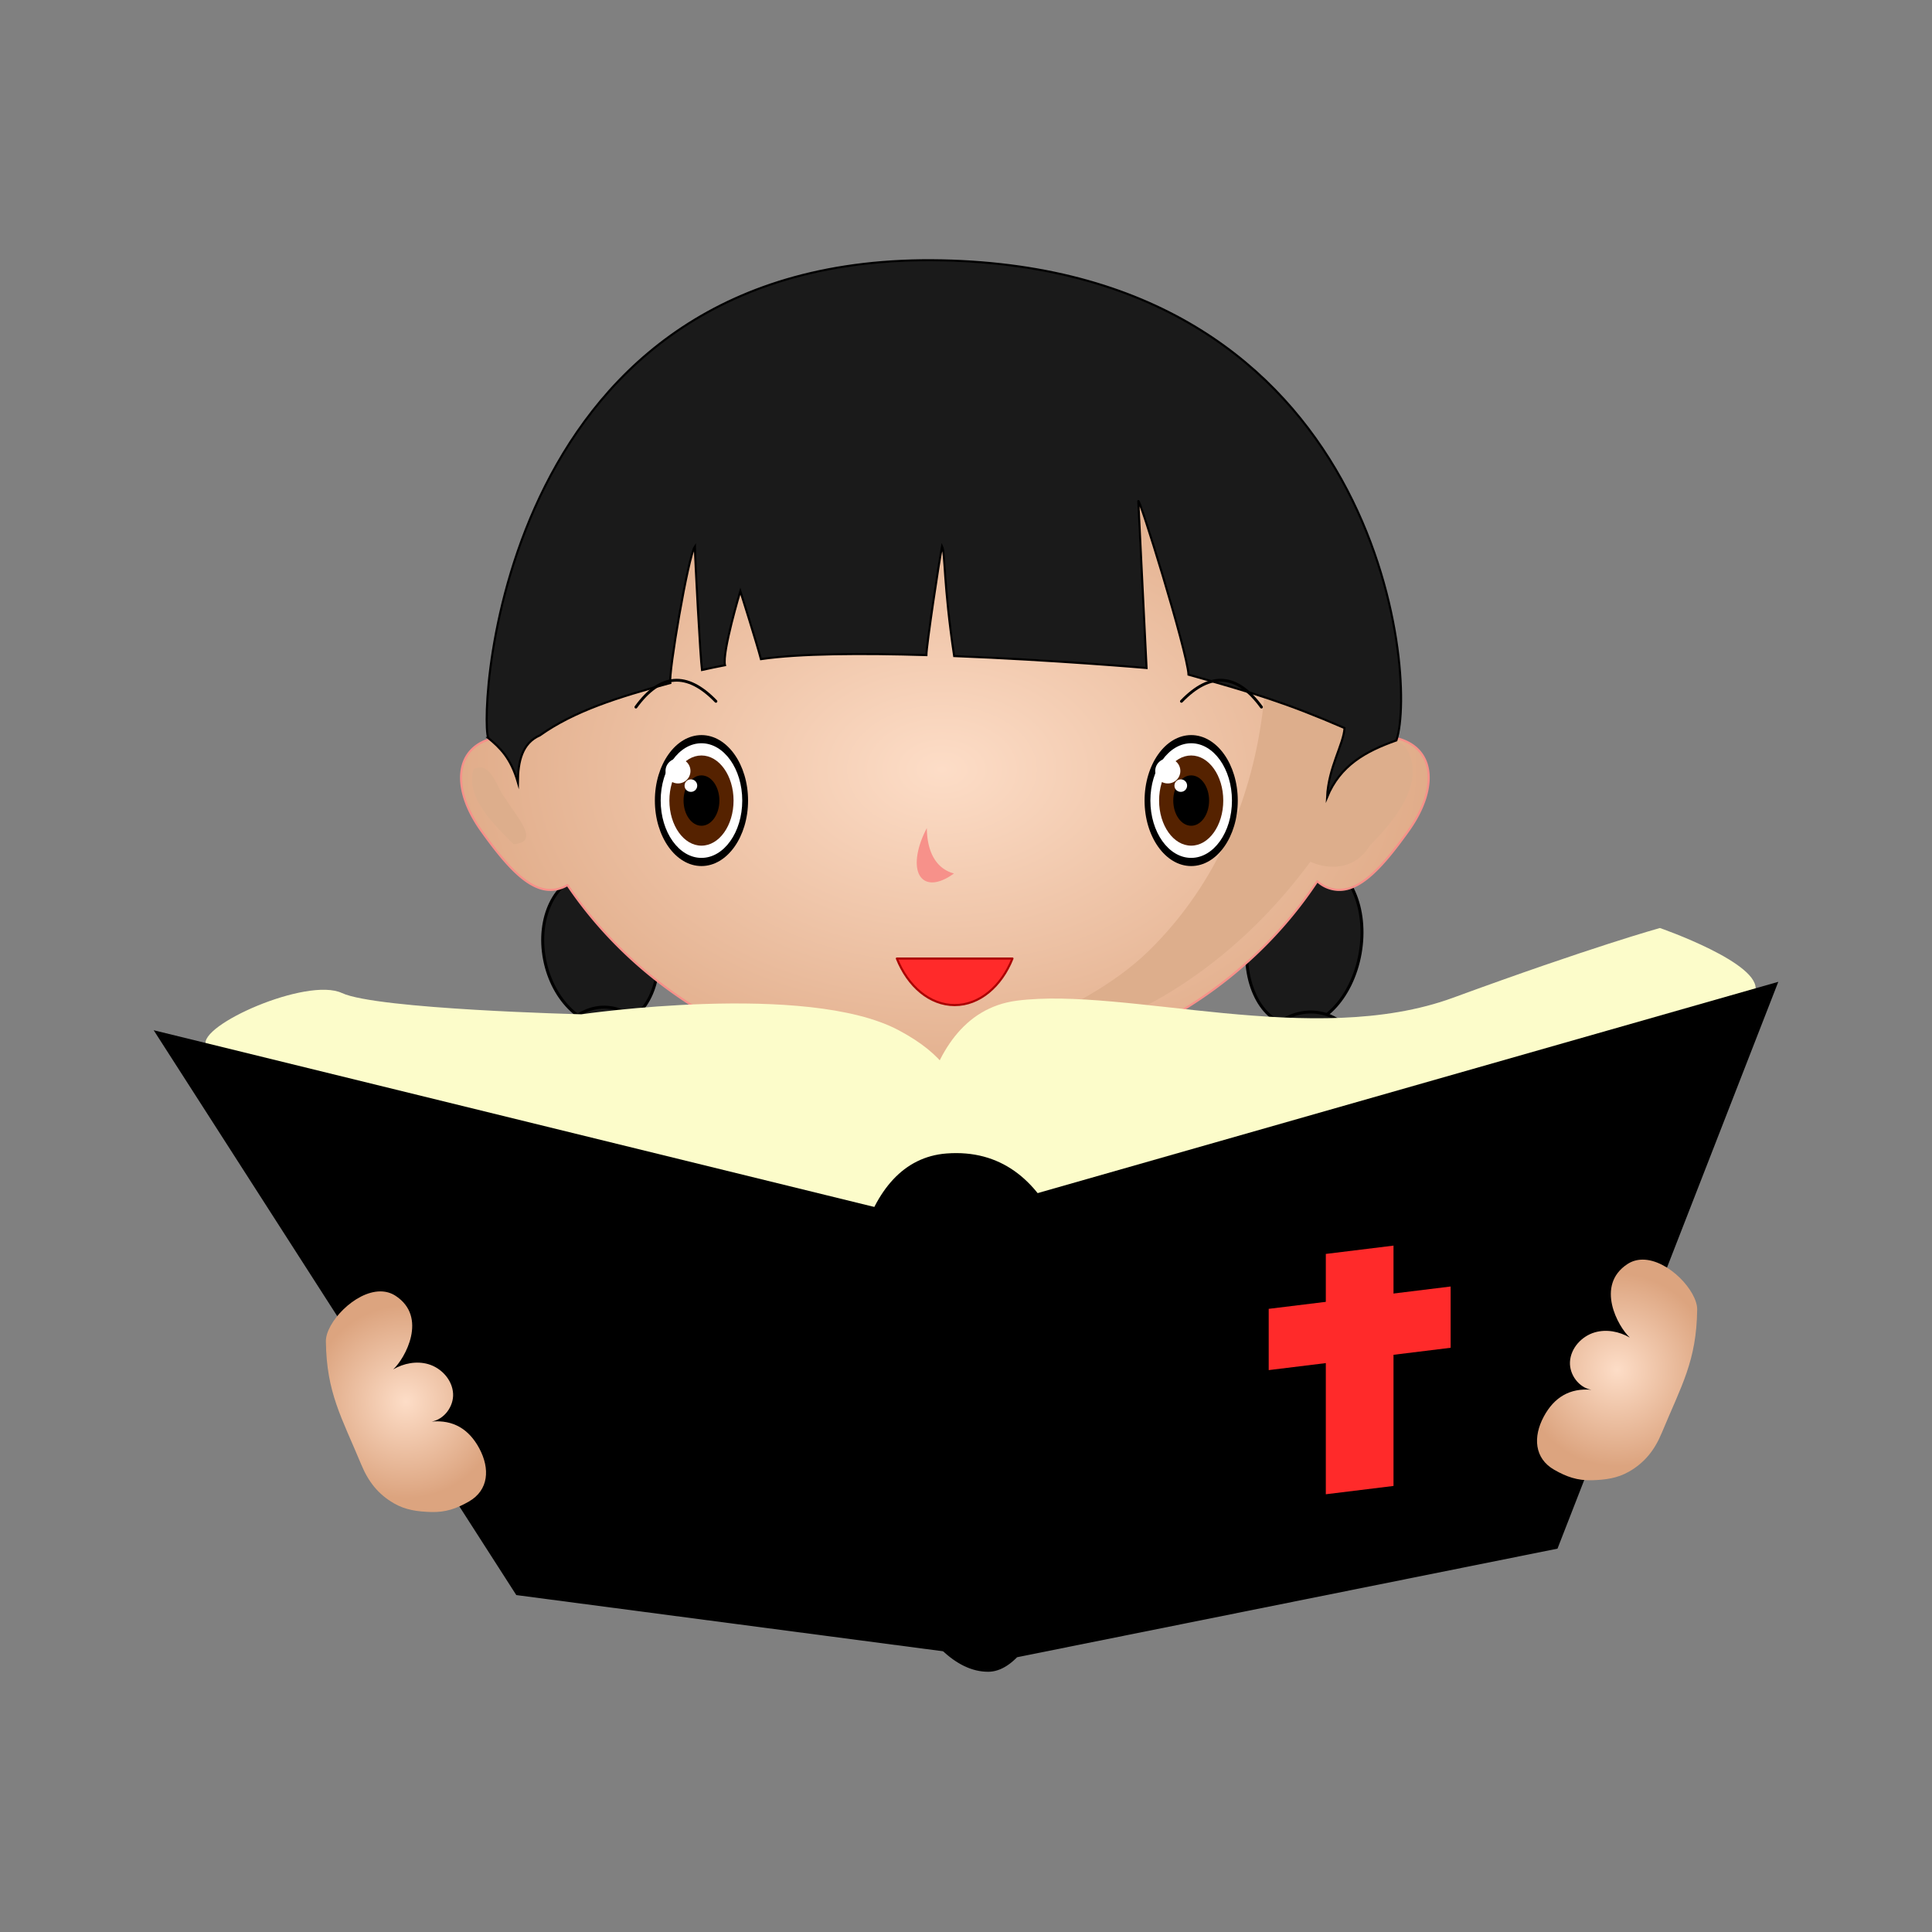 <?xml version="1.0"?>
<svg xmlns="http://www.w3.org/2000/svg" height="990" width="990" viewBox="0 0 990 990">
  <rect x="0" y="0" width="990" height="990" fill="#808080" stroke="none"/>
  <defs>
    <clipPath id="c" clipPathUnits="userSpaceOnUse">
      <path d="M-32768 32767h65535v-65535h-65535v65535z"/>
    </clipPath>
    <clipPath id="g" clipPathUnits="userSpaceOnUse">
      <path d="M0 792h792V0H0v792z"/>
    </clipPath>
    <clipPath id="k" clipPathUnits="userSpaceOnUse">
      <path d="M384.76 678.57c-63.272 1.331-131.65-31.979-157.31-92.418-11.227-23.014-20.257-53.02-16.723-75.846 12.776 10.144 31.297 18.374 31.643 37.312 18.862 63.318 77.374 118.02 145.75 117.73 66.322.437 124.34-50.654 144.55-111.83 5.075-11.665 4.674-26.169 11.253-36.637 4.479-2.978 10.042-7.254 14.014-9.375-3.169 57.834-29.001 118.56-80.282 149.57-25.843 15.262-57.073 21.56-87.456 21.56-1.818 0-3.631-.022-5.442-.067"/>
    </clipPath>
    <clipPath id="a" clipPathUnits="userSpaceOnUse">
      <path d="M-32768 32767h65535v-65535h-65535v65535z"/>
    </clipPath>
    <clipPath id="w" clipPathUnits="userSpaceOnUse">
      <path d="M667.15 273.81c-13.283-8.705-3.866-25.693.989-30.144-4.32 2.516-9.576 3.531-14.359 2.15-5.41-1.561-9.904-6.493-10.191-12.117-.267-5.248 3.67-10.532 8.768-11.423-8.767.781-15.241-3.034-19.51-10.998-4.447-8.298-3.885-17.125 4.289-21.797 5.07-2.898 9.526-4.446 15.364-4.288 5.531.149 10.578.801 15.365 3.573 6.457 3.74 10.453 8.844 13.362 15.854 8.089 19.484 14.234 29.403 14.514 50.498.102 7.705-11.835 20.518-22.339 20.519-2.186 0-4.31-.555-6.252-1.827"/>
    </clipPath>
    <clipPath id="n" clipPathUnits="userSpaceOnUse">
      <path d="M285.74 431.32c-14.196 0-25.704-10.385-25.704-23.195.01-1.288.139-2.572.385-3.84h50.663a20.91 20.91 0 01.361 3.84v.001c0 12.81-11.508 23.194-25.704 23.194h-.001z"/>
    </clipPath>
    <clipPath id="j" clipPathUnits="userSpaceOnUse">
      <path d="M0 792h792V0H0v792z"/>
    </clipPath>
    <clipPath id="h" clipPathUnits="userSpaceOnUse">
      <path d="M205.23 517.67c0-9.331.839-18.485 2.432-27.402a33.1 33.1 0 01-4.604-.658c-16.947-3.585-18.174-20.731-5.819-38.063 12.357-17.334 22.355-27.514 33.096-23.492a13.29 13.29 0 012.282 1.124c31.903-47.215 88.573-78.634 153.15-78.634 65.312 0 122.53 32.121 154.23 80.218a12.929 12.929 0 014.337-2.704c10.746-4.026 20.747 6.154 33.1 23.488 12.357 17.332 11.125 34.478-5.819 38.063-2.792.592-5.359.81-7.73.691a155.732 155.732 0 012.428 27.369c0 92.286-80.854 167.13-180.55 167.13-99.695 0-180.54-74.844-180.54-167.13"/>
    </clipPath>
    <clipPath id="u" clipPathUnits="userSpaceOnUse">
      <path d="M133.59 242.09c.279-21.094 6.426-31.014 14.514-50.498 2.91-7.009 6.905-12.114 13.361-15.853 4.788-2.773 9.835-3.424 15.366-3.573 5.838-.159 10.294 1.388 15.365 4.287 8.173 4.673 8.735 13.499 4.287 21.797-4.268 7.965-10.742 11.779-19.51 10.998 5.098.891 9.035 6.176 8.768 11.423-.286 5.624-4.78 10.556-10.191 12.118-4.782 1.38-10.037.366-14.357-2.15 4.856 4.453 14.27 21.439.987 30.143-1.941 1.272-4.065 1.827-6.252 1.827-10.503 0-22.44-12.813-22.338-20.519"/>
    </clipPath>
    <clipPath id="q" clipPathUnits="userSpaceOnUse">
      <path d="M486.68 431.32c-14.196 0-25.703-10.385-25.703-23.195.01-1.288.139-2.572.384-3.84h50.664c.238 1.269.359 2.553.361 3.84v.001c0 12.81-11.508 23.194-25.704 23.194h-.002z"/>
    </clipPath>
    <clipPath id="e" clipPathUnits="userSpaceOnUse">
      <path d="M-32768 32767h65535v-65535h-65535v65535z"/>
    </clipPath>
    <clipPath id="t" clipPathUnits="userSpaceOnUse">
      <path d="M0 792h792V0H0v792z"/>
    </clipPath>
    <radialGradient id="i" gradientUnits="userSpaceOnUse" cy="0" cx="0" gradientTransform="matrix(233.25 -.001 0 -158.31 386.13 476.62)" r="1">
      <stop stop-color="#fdddc7" offset="0"/>
      <stop stop-color="#dca47f" offset="1"/>
    </radialGradient>
    <radialGradient id="m" gradientUnits="userSpaceOnUse" cy="0" cx="0" gradientTransform="matrix(6.739 -255.46 621.93 16.407 390 819.54)" r="1">
      <stop stop-color="#fff" offset="0"/>
      <stop stop-color="#fff" offset="1"/>
    </radialGradient>
    <radialGradient id="x" gradientUnits="userSpaceOnUse" cy="0" cx="0" gradientTransform="rotate(180 331.455 115.205) scale(39.518)" r="1">
      <stop stop-color="#fdddc7" offset="0"/>
      <stop stop-color="#dca47f" offset="1"/>
    </radialGradient>
    <radialGradient id="b" gradientUnits="userSpaceOnUse" cy="0" cx="0" gradientTransform="matrix(6.739 -255.46 621.93 16.407 390 819.54)" r="1">
      <stop stop-color="#fff" offset="0"/>
      <stop stop-opacity="0" stop-color="#fff" offset="1"/>
    </radialGradient>
    <radialGradient id="v" gradientUnits="userSpaceOnUse" cy="0" cx="0" gradientTransform="matrix(39.518 0 0 -39.518 166.42 217.38)" r="1">
      <stop stop-color="#fdddc7" offset="0"/>
      <stop stop-color="#dca47f" offset="1"/>
    </radialGradient>
    <linearGradient id="s" gradientUnits="userSpaceOnUse" gradientTransform="rotate(-90 460.66 -26.03) scale(27.066)">
      <stop stop-color="#ff8080" offset="0"/>
      <stop stop-color="#ff8080" offset="1"/>
    </linearGradient>
    <linearGradient id="f" gradientUnits="userSpaceOnUse" gradientTransform="rotate(-90 460.66 -26.03) scale(27.066)">
      <stop stop-color="#fff" offset="0"/>
      <stop stop-opacity="0" stop-color="#fff" offset="1"/>
    </linearGradient>
    <linearGradient id="p" gradientUnits="userSpaceOnUse" gradientTransform="rotate(-90 360.185 74.445) scale(27.066)">
      <stop stop-color="#ff8080" offset="0"/>
      <stop stop-color="#ff8080" offset="1"/>
    </linearGradient>
    <linearGradient id="d" gradientUnits="userSpaceOnUse" gradientTransform="rotate(-90 360.185 74.445) scale(27.066)">
      <stop stop-color="#fff" offset="0"/>
      <stop stop-opacity="0" stop-color="#fff" offset="1"/>
    </linearGradient>
    <mask id="r" height="1" width="1" y="0" x="0" maskUnits="userSpaceOnUse">
      <g clip-path="url(#e)">
        <path fill="url(#f)" d="M-32768 32767h65535v-65535h-65535v65535z"/>
      </g>
    </mask>
    <mask id="l" height="1" width="1" y="0" x="0" maskUnits="userSpaceOnUse">
      <g clip-path="url(#a)">
        <path fill="url(#b)" d="M-32768 32767h65535v-65535h-65535v65535z"/>
      </g>
    </mask>
    <mask id="o" height="1" width="1" y="0" x="0" maskUnits="userSpaceOnUse">
      <g clip-path="url(#c)">
        <path fill="url(#d)" d="M-32768 32767h65535v-65535h-65535v65535z"/>
      </g>
    </mask>
  </defs>
  <g clip-path="url(#g)" transform="matrix(1.25 0 0 -1.25 0 990)">
    <path d="M186.24 199.27c36.529 3.72 57.942 34.955 49.829 70.961-42.341-5.909-59.879-35.685-49.829-70.961" fill="#1a1a1a"/>
    <path d="M186.24 199.27c36.529 3.72 57.942 34.955 49.829 70.961-42.341-5.909-59.879-35.685-49.829-70.961z" stroke="#000" stroke-miterlimit="22.926" stroke-width="1.197" fill="none"/>
    <path d="M240.14 433.54c12.638 2.156 25.563-9.954 28.868-27.047 3.305-17.094-4.261-32.699-16.899-34.854-12.638-2.156-25.563 9.953-28.868 27.047s4.261 32.698 16.899 34.854" fill="#1a1a1a"/>
    <path d="M240.14 433.54c12.638 2.156 25.563-9.954 28.868-27.047 3.305-17.094-4.261-32.699-16.899-34.854-12.638-2.156-25.563 9.953-28.868 27.047s4.261 32.698 16.899 34.854z" stroke="#000" stroke-miterlimit="3.8" stroke-width="1.221" fill="none"/>
    <path d="M249.24 379.06c13.511-1.172 23.018-17.033 21.233-35.426-1.785-18.394-14.184-32.355-27.696-31.184-13.511 1.172-23.018 17.033-21.233 35.427 1.785 18.393 14.185 32.355 27.696 31.183" fill="#1a1a1a"/>
    <path d="M249.24 379.06c13.511-1.172 23.018-17.033 21.233-35.426-1.785-18.394-14.184-32.355-27.696-31.184-13.511 1.172-23.018 17.033-21.233 35.427 1.785 18.393 14.185 32.355 27.696 31.183z" stroke="#000" stroke-miterlimit="3.8" stroke-width="1.221" fill="none"/>
    <path d="M246.91 319.24c12.148-4.169 17.122-21.709 11.111-39.177s-20.732-28.25-32.879-24.081c-12.148 4.168-17.122 21.709-11.111 39.177s20.731 28.25 32.879 24.081" fill="#1a1a1a"/>
    <path d="M246.91 319.24c12.148-4.169 17.122-21.709 11.111-39.177s-20.732-28.25-32.879-24.081c-12.148 4.168-17.122 21.709-11.111 39.177s20.731 28.25 32.879 24.081z" stroke="#000" stroke-miterlimit="3.8" stroke-width="1.221" fill="none"/>
    <path d="M597.79 207.29c-36.718.284-60.968 29.378-56.271 65.985 42.71-1.92 62.966-29.923 56.271-65.985" fill="#1a1a1a"/>
    <path d="M597.79 207.29c-36.718.284-60.968 29.378-56.271 65.985 42.71-1.92 62.966-29.923 56.271-65.985z" stroke="#000" stroke-miterlimit="22.926" stroke-width="1.197" fill="none"/>
    <path d="M540.66 439.09c-12.638 2.349-25.563-10.844-28.868-29.465-3.305-18.622 4.261-35.622 16.899-37.97 12.638-2.349 25.563 10.843 28.868 29.465s-4.261 35.621-16.899 37.97" fill="#1a1a1a"/>
    <path d="M540.66 439.09c-12.638 2.349-25.563-10.844-28.868-29.465-3.305-18.622 4.261-35.622 16.899-37.97 12.638-2.349 25.563 10.843 28.868 29.465s-4.261 35.621-16.899 37.97z" stroke="#000" stroke-miterlimit="3.8" stroke-width="1.221" fill="none"/>
    <path d="M540.81 376.85c-13.317 2.28-26.808-8.962-30.133-25.109-3.326-16.147 4.773-31.085 18.09-33.364 13.316-2.28 26.807 8.962 30.133 25.108 3.326 16.147-4.773 31.085-18.09 33.365" fill="#1a1a1a"/>
    <path d="M540.81 376.85c-13.317 2.28-26.808-8.962-30.133-25.109-3.326-16.147 4.773-31.085 18.09-33.364 13.316-2.28 26.807 8.962 30.133 25.108 3.326 16.147-4.773 31.085-18.09 33.365z" stroke="#000" stroke-miterlimit="3.8" stroke-width="1.221" fill="none"/>
    <path d="M539.51 326.22c-12.685-2.014-20.614-18.436-17.709-36.677 2.905-18.242 15.543-31.397 28.229-29.382 12.685 2.014 20.614 18.435 17.709 36.677s-15.544 31.396-28.229 29.382" fill="#1a1a1a"/>
    <path d="M539.51 326.22c-12.685-2.014-20.614-18.436-17.709-36.677 2.905-18.242 15.543-31.397 28.229-29.382 12.685 2.014 20.614 18.435 17.709 36.677s-15.544 31.396-28.229 29.382z" stroke="#000" stroke-miterlimit="3.8" stroke-width="1.221" fill="none"/>
  </g>
  <g clip-path="url(#h)" transform="matrix(1.25 0 0 -1.25 0 990)">
    <path fill="url(#i)" d="M205.23 517.67c0-9.331.839-18.485 2.432-27.402a33.1 33.1 0 01-4.604-.658c-16.947-3.585-18.174-20.731-5.819-38.063 12.357-17.334 22.355-27.514 33.096-23.492a13.29 13.29 0 012.282 1.124c31.903-47.215 88.573-78.634 153.15-78.634 65.312 0 122.53 32.121 154.23 80.218a12.929 12.929 0 014.337-2.704c10.746-4.026 20.747 6.154 33.1 23.488 12.357 17.332 11.125 34.478-5.819 38.063-2.792.592-5.359.81-7.73.691a155.732 155.732 0 012.428 27.369c0 92.286-80.854 167.13-180.55 167.13-99.695 0-180.54-74.844-180.54-167.13"/>
  </g>
  <g clip-path="url(#j)" transform="matrix(1.25 0 0 -1.25 0 990)">
    <path stroke-linejoin="round" d="M385.77 684.8c99.692 0 180.55-74.845 180.55-167.13 0-9.323-.841-18.465-2.429-27.368 2.372.119 4.938-.099 7.731-.691 16.944-3.586 18.176-20.731 5.819-38.063-12.353-17.333-22.355-27.514-33.1-23.488a12.929 12.929 0 00-4.337 2.704c-31.702-48.098-88.918-80.219-154.23-80.219-64.581 0-121.25 31.42-153.15 78.634a13.432 13.432 0 00-2.282-1.123c-10.741-4.022-20.739 6.159-33.096 23.492-12.355 17.332-11.128 34.477 5.819 38.063a33.1 33.1 0 004.604.658 155.687 155.687 0 00-2.432 27.401c0 92.295 80.845 167.14 180.54 167.14z" stroke="#f7918a" stroke-miterlimit="22.926" stroke-width=".852" fill="none"/>
    <path d="M194.13 476.73c-3.571-11.672 8.754-23.078 16.341-30.756 12.032.489-.044 12.733-2.941 18.25-3.908 4.056-5.841 16.103-13.4 12.506M482.2 652.04c2.682-12.709 13.745-24.035 17.634-36.478 30.307-67.09 27.372-154.94-25.731-210.15-15.237-16.236-36.025-26.582-55.416-35.174-2.926-12.43 15.831-3.553 22.669-2.165 38.922 11.632 72.204 38.565 95.808 70.669 8.847-4.007 19.142-2.384 24.322 6.566 9.858 9.975 23.949 26.398 14.558 40.551-5.852 6.089-22.712 4.2-16.97 16.744 9.106 58.551-22.148 118.65-70.51 151.09-2.766 1.119-4.445.474-6.364-1.653v.001z" fill="#ddae8c"/>
    <path d="M386 685.27c-181.68 3.72-189.55-184.86-185.91-195.66l-.081-.017c4.972-4.086 9.357-8.274 12.281-18.276.079 8.606 1.737 16.035 9.041 19.234 14.126 10.035 32.016 15.655 53.451 21.463-.826 3.81 7.287 51.873 10.076 55.952.031-4.893 2.277-46.278 2.908-50.615 3.096.691 6.242 1.343 9.433 1.954-1.237 5.339 6.289 30.381 6.289 30.381s6.715-21.301 8.45-27.888c15.807 2.335 41.605 2.44 67.82 1.647.005 3.769 5.193 38.469 6.42 44.618 1.348-2.847.534-15.384 4.967-45.014 40.607-1.593 78.871-4.887 78.871-4.887l-3.384 68.302c-.19 3.818 20.139-61.613 20.587-71.036 25.988-7.303 40.045-11.5 63.95-21.876-.309-6.532-6.591-16.06-7.153-28.336 5.387 13.051 15.795 18.82 28.421 23.271 8.92 26.56-6.81 193.12-186.44 196.79z" fill="#1a1a1a"/>
    <path d="M386 685.27c-181.68 3.72-189.55-184.86-185.91-195.66l-.081-.017c4.972-4.086 9.357-8.274 12.281-18.276.079 8.606 1.737 16.035 9.041 19.234 14.126 10.035 32.016 15.655 53.451 21.463-.826 3.81 7.287 51.873 10.076 55.952.031-4.893 2.277-46.278 2.908-50.615 3.096.691 6.242 1.343 9.433 1.954-1.237 5.339 6.289 30.381 6.289 30.381s6.715-21.301 8.45-27.888c15.807 2.335 41.605 2.44 67.82 1.647.005 3.769 5.193 38.469 6.42 44.618 1.348-2.847.534-15.384 4.967-45.014 40.607-1.593 78.871-4.887 78.871-4.887l-3.384 68.302c-.19 3.818 20.139-61.613 20.587-71.036 25.988-7.303 40.045-11.5 63.95-21.876-.309-6.532-6.591-16.06-7.153-28.336 5.387 13.051 15.795 18.82 28.421 23.271 8.92 26.56-6.81 193.12-186.44 196.79z" stroke="#000" stroke-miterlimit="22.926" stroke-width=".852" fill="none"/>
    <path d="M478.93 481.05a5.108 5.108 0 005.11-5.104 5.108 5.108 0 00-5.11-5.104 5.107 5.107 0 00-5.112 5.104 5.107 5.107 0 005.112 5.104" fill="#fff"/>
    <path stroke-linejoin="round" d="M260.68 502.14c10.031 13.843 20.961 14.624 32.798 2.361M517.12 502.14c-10.027 13.843-20.963 14.624-32.798 2.361" stroke="#000" stroke-linecap="round" stroke-miterlimit="22.926" stroke-width="1.166" fill="none"/>
    <path d="M415.05 399.06c-4.531-11.355-13.447-19.079-23.698-19.079-10.255 0-19.164 7.724-23.699 19.079h47.397z" fill="#ff2a2a"/>
    <path stroke-linejoin="round" d="M415.05 399.06c-4.531-11.355-13.447-19.079-23.698-19.079-10.255 0-19.164 7.724-23.699 19.079h47.397z" stroke="#a00" stroke-miterlimit="22.926" stroke-width=".865" fill="none"/>
    <path d="M391.06 433.94c-4.9-3.625-9.666-4.772-12.599-2.494-4.105 3.191-3.305 12.047 1.482 21.072.073-7.215 2.121-12.977 6.324-16.248a13.046 13.046 0 014.793-2.33" fill="#f7918a"/>
    <path d="M287.56 490.66c10.545 0 19.099-12.024 19.099-26.843 0-14.82-8.554-26.845-19.099-26.845-10.548 0-19.105 12.025-19.105 26.845 0 14.819 8.557 26.843 19.105 26.843"/>
    <path d="M287.56 487.31c9.228 0 16.717-10.521 16.717-23.494s-7.489-23.498-16.717-23.498c-9.232 0-16.722 10.525-16.722 23.498 0 12.972 7.49 23.494 16.722 23.494" fill="#fff"/>
    <path d="M287.56 482.3c7.261 0 13.152-8.275 13.152-18.482 0-10.208-5.891-18.484-13.152-18.484-7.263 0-13.152 8.276-13.152 18.484 0 10.207 5.889 18.482 13.152 18.482" fill="#520"/>
    <path d="M277.94 481.05a5.103 5.103 0 100-10.207c-2.822 0-5.115 2.28-5.115 5.102s2.293 5.105 5.115 5.105" fill="#fff"/>
    <path d="M287.56 474.14c4.055 0 7.345-4.624 7.345-10.324s-3.29-10.325-7.345-10.325c-4.056 0-7.346 4.625-7.346 10.325s3.29 10.324 7.346 10.324"/>
    <path d="M283.26 472.5a2.552 2.552 0 100-5.106 2.554 2.554 0 100 5.106" fill="#fff"/>
    <path d="M488.31 490.66c10.544 0 19.101-12.024 19.101-26.843 0-14.82-8.557-26.845-19.101-26.845-10.547 0-19.106 12.025-19.106 26.845 0 14.819 8.559 26.843 19.106 26.843"/>
    <path d="M488.31 487.31c9.23 0 16.718-10.521 16.718-23.494s-7.488-23.498-16.718-23.498c-9.231 0-16.723 10.525-16.723 23.498 0 12.972 7.492 23.494 16.723 23.494" fill="#fff"/>
    <path d="M488.31 482.3c7.261 0 13.152-8.275 13.152-18.482 0-10.208-5.891-18.484-13.152-18.484-7.262 0-13.152 8.276-13.152 18.484 0 10.207 5.89 18.482 13.152 18.482" fill="#520"/>
    <path d="M478.69 481.05a5.104 5.104 0 100-10.207c-2.822 0-5.114 2.28-5.114 5.102s2.292 5.105 5.114 5.105" fill="#fff"/>
    <path d="M488.31 474.14c4.055 0 7.345-4.624 7.345-10.324s-3.29-10.325-7.345-10.325c-4.056 0-7.345 4.625-7.345 10.325s3.289 10.324 7.345 10.324"/>
    <path d="M484.01 472.5a2.554 2.554 0 100-5.106 2.555 2.555 0 00-2.56 2.553 2.556 2.556 0 002.56 2.553" fill="#fff"/>
  </g>
  <g clip-path="url(#k)" transform="matrix(1.25 0 0 -1.25 0 990)">
    <g mask="url(#l)">
      <path fill="url(#m)" d="M384.76 678.57c-63.272 1.331-131.65-31.979-157.31-92.418-11.227-23.014-20.257-53.02-16.723-75.846 12.776 10.144 31.297 18.374 31.643 37.312 18.862 63.318 77.374 118.02 145.75 117.73 66.322.437 124.34-50.654 144.55-111.83 5.075-11.665 4.674-26.169 11.253-36.637 4.479-2.978 10.042-7.254 14.014-9.375-3.169 57.834-29.001 118.56-80.282 149.57-25.843 15.262-57.073 21.56-87.456 21.56-1.818 0-3.631-.022-5.442-.067"/>
    </g>
  </g>
  <g clip-path="url(#n)" transform="matrix(1.25 0 0 -1.25 0 990)">
    <g mask="url(#o)">
      <path fill="url(#p)" d="M285.74 431.32c-14.196 0-25.704-10.385-25.704-23.195.01-1.288.139-2.572.385-3.84h50.663a20.91 20.91 0 01.361 3.84v.001c0 12.81-11.508 23.194-25.704 23.194h-.001z"/>
    </g>
  </g>
  <g clip-path="url(#q)" transform="matrix(1.25 0 0 -1.25 0 990)">
    <g mask="url(#r)">
      <path fill="url(#s)" d="M486.68 431.32c-14.196 0-25.703-10.385-25.703-23.195.01-1.288.139-2.572.384-3.84h50.664c.238 1.269.359 2.553.361 3.84v.001c0 12.81-11.508 23.194-25.704 23.194h-.002z"/>
    </g>
  </g>
  <g clip-path="url(#t)" transform="matrix(1.25 0 0 -1.25 0 990)">
    <path d="M374.89 303.9s-2.738 72.179 42.047 77.896c44.785 5.718 121.54-19.771 178.72 1.192 57.172 20.963 84.806 28.586 84.806 28.586s41.994-14.53 39.101-25.846c-2.9-11.312-293.88-134.23-344.68-81.824" fill="#fcfcca"/>
    <path d="M351.72 286.77s25.728.953 33.35 20.01c7.623 19.058 20.964 42.879-16.675 62.89-37.638 20.01-130.07 6.536-130.07 6.536s-83.852 2.04-98.145 8.71-59.138-13.248-55.773-21.394c3.37-8.145 221.57-82.469 267.31-76.752" fill="#fcfcca"/>
    <path d="M729 389.52l-306.82-87.53-5.244-189.35 221.54 44.511 90.52 232.37zM374.86 293.19L63 369.667l148.65-231.55 193.43-25.47-30.22 180.54z"/>
    <path d="M388.05 319.15c-71.278-5.373-36.333-212.54 17.028-212.47 41.682 0 71.465 219.14-17.028 212.47"/>
    <path d="M571.25 182.85l-27.747-3.407v98.524l27.747 3.407V182.85z" fill="#ff2a2a"/>
    <path d="M520.09 230.34v25.115l74.58 9.157v-25.115l-74.58-9.157z" fill="#ff2a2a"/>
  </g>
  <g clip-path="url(#u)" transform="matrix(1.25 0 0 -1.25 0 990)">
    <path fill="url(#v)" d="M133.59 242.09c.279-21.094 6.426-31.014 14.514-50.498 2.91-7.009 6.905-12.114 13.361-15.853 4.788-2.773 9.835-3.424 15.366-3.573 5.838-.159 10.294 1.388 15.365 4.287 8.173 4.673 8.735 13.499 4.287 21.797-4.268 7.965-10.742 11.779-19.51 10.998 5.098.891 9.035 6.176 8.768 11.423-.286 5.624-4.78 10.556-10.191 12.118-4.782 1.38-10.037.366-14.357-2.15 4.856 4.453 14.27 21.439.987 30.143-1.941 1.272-4.065 1.827-6.252 1.827-10.503 0-22.44-12.813-22.338-20.519"/>
  </g>
  <g clip-path="url(#w)" transform="matrix(1.25 0 0 -1.25 0 990)">
    <path fill="url(#x)" d="M667.15 273.81c-13.283-8.705-3.866-25.693.989-30.144-4.32 2.516-9.576 3.531-14.359 2.15-5.41-1.561-9.904-6.493-10.191-12.117-.267-5.248 3.67-10.532 8.768-11.423-8.767.781-15.241-3.034-19.51-10.998-4.447-8.298-3.885-17.125 4.289-21.797 5.07-2.898 9.526-4.446 15.364-4.288 5.531.149 10.578.801 15.365 3.573 6.457 3.74 10.453 8.844 13.362 15.854 8.089 19.484 14.234 29.403 14.514 50.498.102 7.705-11.835 20.518-22.339 20.519-2.186 0-4.31-.555-6.252-1.827"/>
  </g>
</svg>
